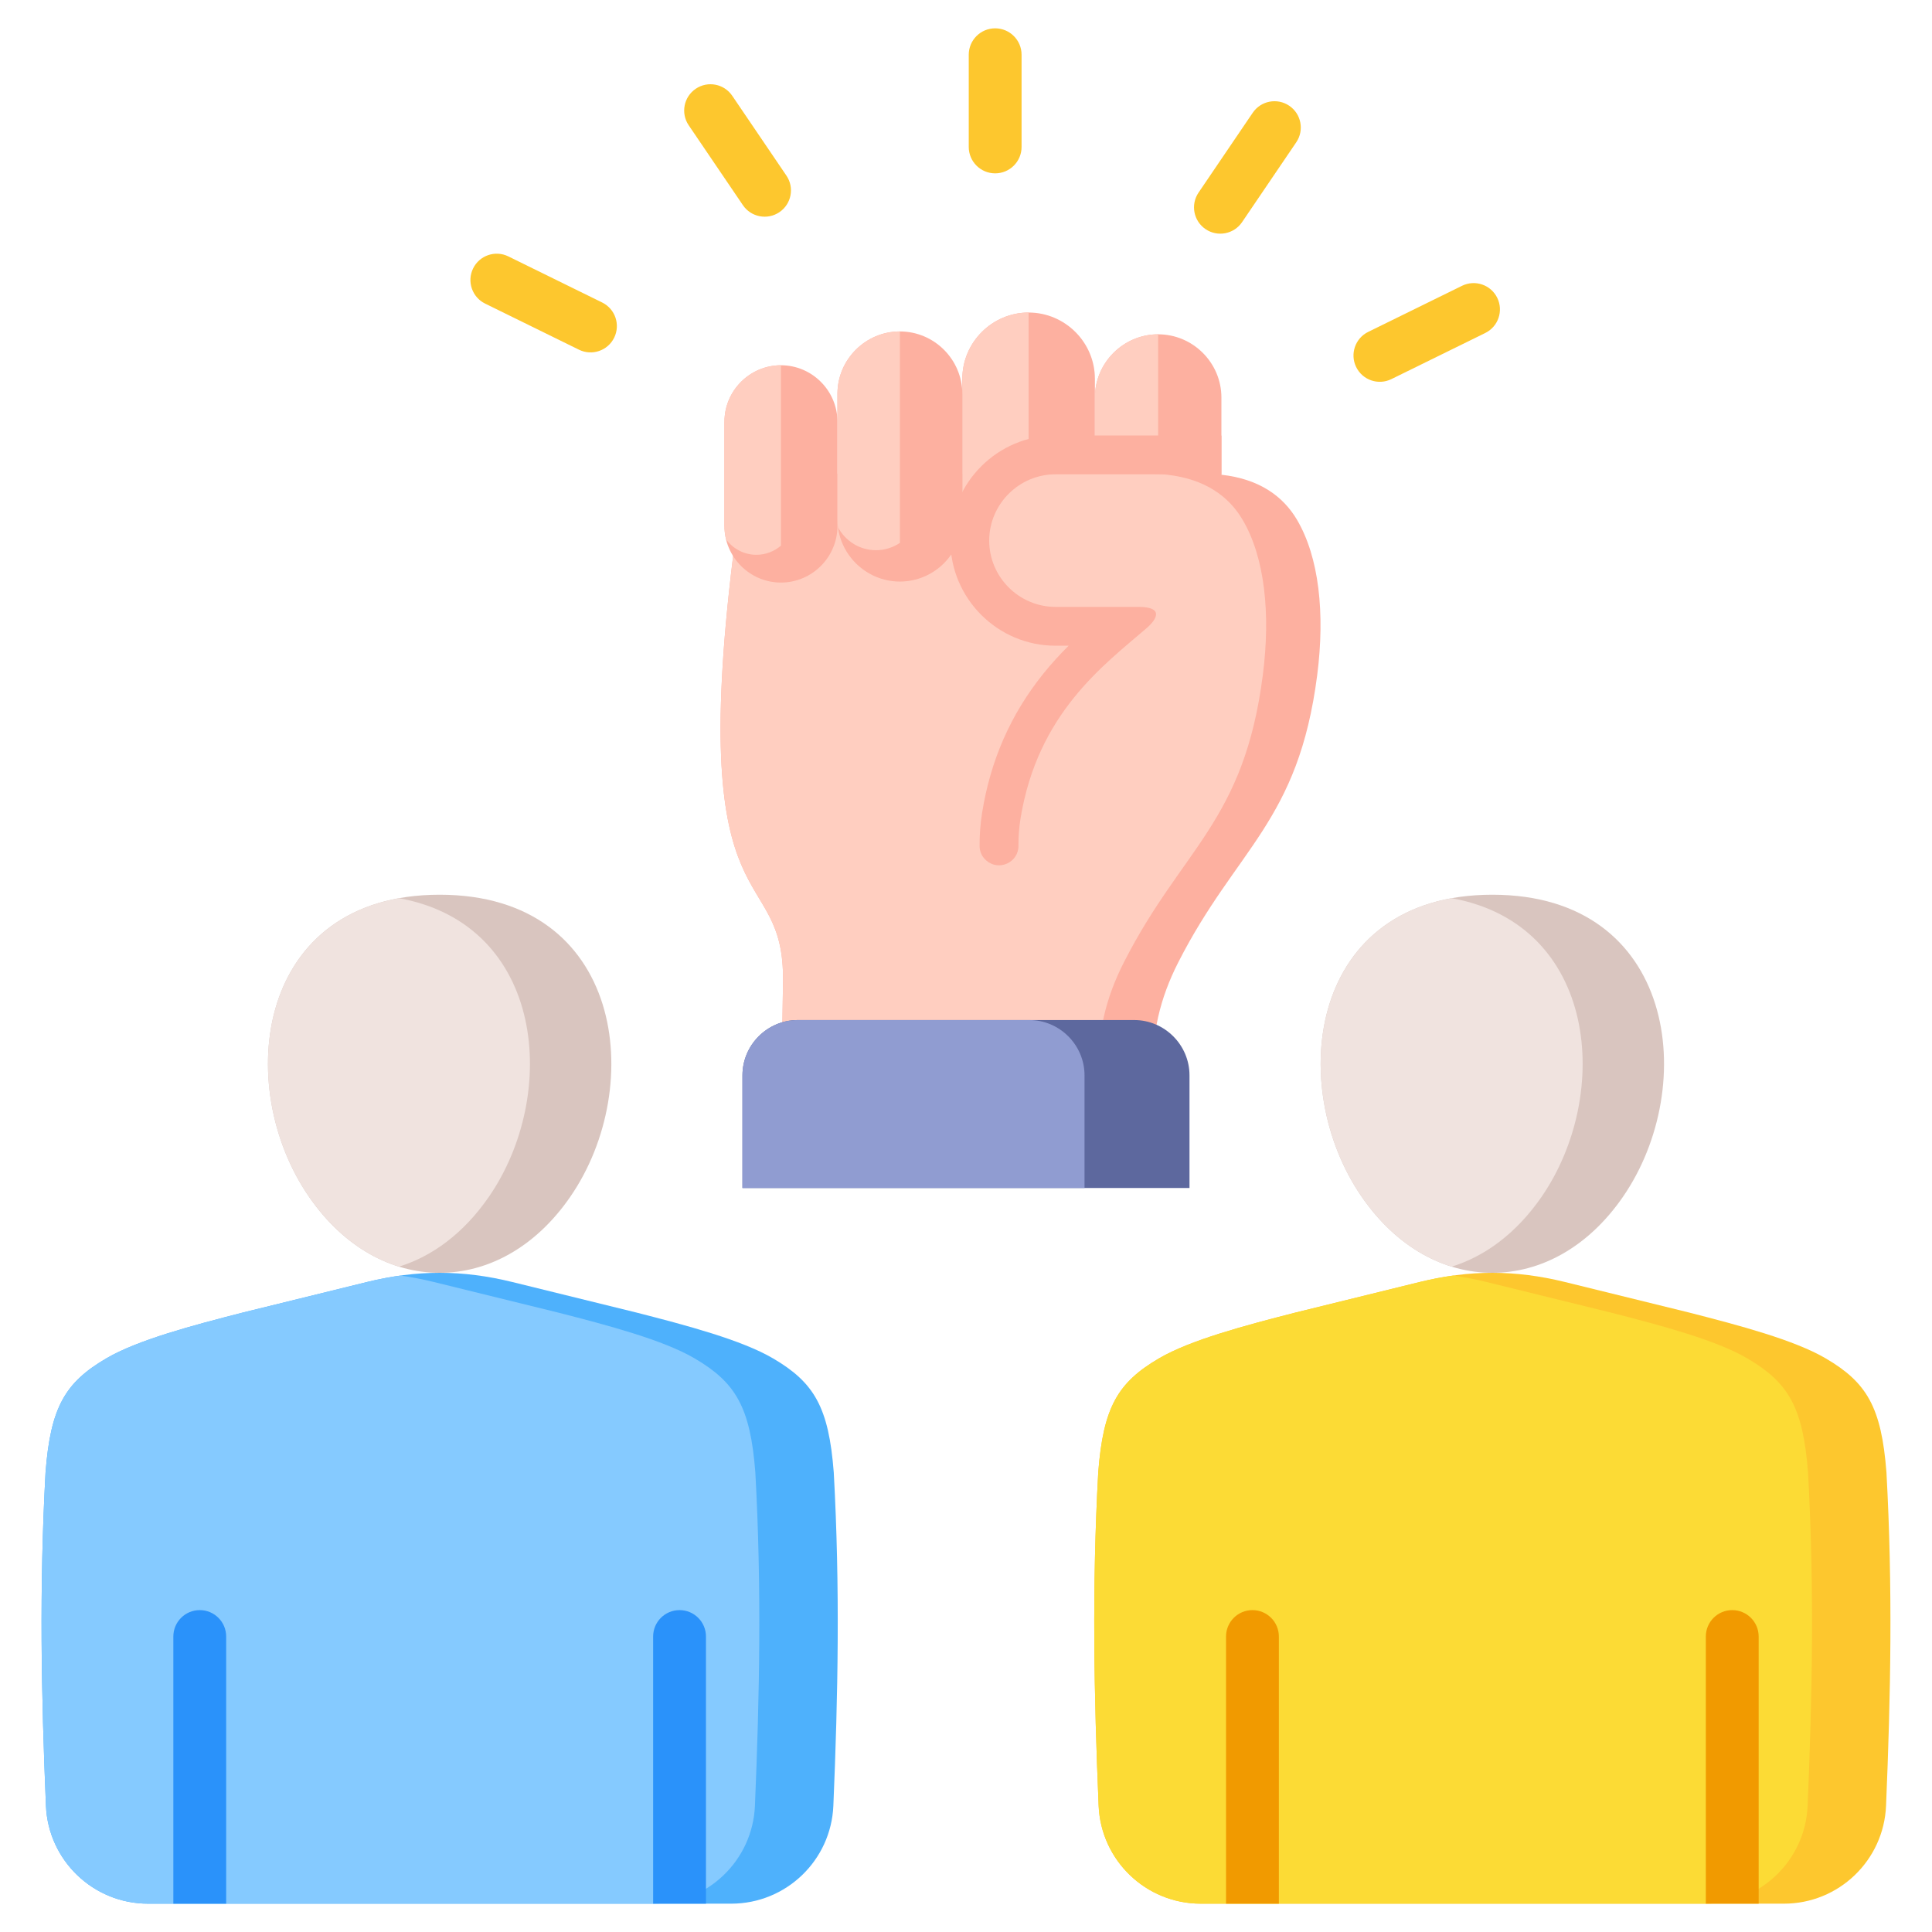 <svg id="Layer_1" viewBox="0 0 512 512" xmlns="http://www.w3.org/2000/svg" data-name="Layer 1"><g fill-rule="evenodd"><path d="m128.576 80.464c-3.458-1.691-4.89-5.866-3.199-9.324s5.866-4.89 9.324-3.199l24.868 12.217c3.458 1.691 4.89 5.866 3.199 9.324s-5.866 4.89-9.324 3.199zm258.89-4.73c3.458-1.691 7.633-.259 9.324 3.199s.259 7.633-3.199 9.324l-24.868 12.217c-3.458 1.691-7.633.259-9.324-3.199s-.259-7.633 3.199-9.324zm-55.481-45.848c2.159-3.186 6.493-4.019 9.679-1.859 3.186 2.159 4.019 6.493 1.859 9.679l-14.358 21.16c-2.159 3.186-6.493 4.019-9.68 1.859-3.186-2.159-4.019-6.493-1.859-9.679l14.358-21.16zm-75.257-15.379c0-3.866 3.134-7 7-7s7 3.134 7 7v24.434c0 3.866-3.134 7-7 7s-7-3.134-7-7v-24.433zm-74.213 18.7c-2.16-3.186-1.327-7.52 1.859-9.679s7.52-1.327 9.68 1.859l14.358 21.16c2.16 3.186 1.327 7.52-1.859 9.679-3.186 2.16-7.52 1.327-9.679-1.859l-14.358-21.16z" fill="#fdc72e"/><path d="m360.883 317.184c-20.323-29.443-14.075-80.074 34.604-80.074s54.927 50.631 34.604 80.074c-9.329 13.515-21.99 20.138-34.604 20.124-12.614.014-25.276-6.609-34.604-20.124z" fill="#d9c5bf"/><path d="m360.883 317.184c-18.711-27.109-14.896-72.176 23.819-79.153 38.716 6.977 42.531 52.044 23.819 79.153-6.653 9.639-15.001 15.771-23.819 18.491-8.817-2.72-17.166-8.852-23.819-18.491z" fill="#f0e3df"/><path d="m376.213 339.752-32.845 8.079c-13.312 3.405-27.894 7.267-36.235 12.158-10.88 6.379-14.758 12.892-16.09 30.223-1.686 30.619-1.127 59.08.107 88.329.613 14.509 12.548 25.951 27.069 25.951h154.535c14.522 0 26.457-11.441 27.069-25.951 1.234-29.25 1.794-57.71.107-88.329-1.333-17.331-5.21-23.845-16.09-30.223-8.341-4.891-22.923-8.753-36.235-12.158l-32.845-8.079c-6.627-1.63-12.951-2.445-19.274-2.445s-12.647.815-19.274 2.445z" fill="#fdc72e"/><path d="m376.213 339.752-32.845 8.078c-13.312 3.405-27.894 7.267-36.235 12.158-10.88 6.379-14.758 12.892-16.09 30.223-1.686 30.619-1.127 59.08.107 88.33.613 14.509 12.548 25.95 27.07 25.95h133.749c14.522 0 26.457-11.442 27.07-25.95 1.234-29.25 1.794-57.71.107-88.33-1.332-17.331-5.21-23.844-16.09-30.223-8.341-4.891-22.922-8.752-36.234-12.158l-32.846-8.078c-3.014-.741-5.965-1.314-8.881-1.718-2.917.404-5.868.977-8.882 1.718z" fill="#fcdb35"/><path d="m324.913 504.492v-70.797c0-3.866 3.134-7 7-7s7 3.134 7 7v70.797zm127.15 0h14v-70.797c0-3.866-3.134-7-7-7s-7 3.134-7 7z" fill="#f19a00"/><path d="m81.908 317.184c-20.323-29.443-14.075-80.074 34.604-80.074s54.927 50.631 34.604 80.074c-9.328 13.515-21.99 20.138-34.604 20.124-12.614.014-25.276-6.609-34.604-20.124z" fill="#d9c5bf"/><path d="m81.909 317.184c-18.712-27.109-14.896-72.176 23.819-79.153 38.716 6.977 42.531 52.044 23.819 79.153-6.653 9.639-15.001 15.771-23.819 18.491-8.817-2.72-17.166-8.852-23.819-18.491z" fill="#f0e3df"/><path d="m97.238 339.752-32.845 8.079c-13.312 3.405-27.894 7.267-36.235 12.158-10.88 6.379-14.758 12.892-16.09 30.223-1.686 30.619-1.127 59.08.107 88.329.613 14.509 12.548 25.951 27.069 25.951h154.535c14.522 0 26.457-11.441 27.069-25.951 1.235-29.25 1.794-57.71.107-88.329-1.333-17.331-5.21-23.845-16.09-30.223-8.341-4.891-22.923-8.753-36.235-12.158l-32.845-8.079c-6.627-1.63-12.951-2.445-19.274-2.445s-12.647.815-19.274 2.445z" fill="#4eb1fc"/><path d="m97.238 339.752-32.845 8.078c-13.312 3.405-27.894 7.267-36.235 12.158-10.88 6.379-14.758 12.892-16.09 30.223-1.686 30.619-1.127 59.08.107 88.33.613 14.509 12.548 25.95 27.07 25.95h133.749c14.522 0 26.457-11.442 27.07-25.95 1.234-29.25 1.794-57.71.107-88.33-1.332-17.331-5.21-23.844-16.09-30.223-8.341-4.891-22.922-8.752-36.234-12.158l-32.846-8.078c-3.014-.741-5.965-1.314-8.881-1.718-2.917.404-5.868.977-8.882 1.718z" fill="#85caff"/><path d="m45.938 504.492v-70.797c0-3.866 3.134-7 7-7s7 3.134 7 7v70.797zm127.15 0h14v-70.797c0-3.866-3.134-7-7-7s-7 3.134-7 7z" fill="#2a92fa"/><path d="m207.507 260.215-.526 34.846h98.733l-.23-10.38c-.239-10.758 1.876-20.029 6.754-29.62 15.423-30.323 31.847-37.207 36.842-76.193 2.087-16.288.503-31.231-5.401-41.187-3.577-6.031-9.788-10.743-19.991-11.869-1.53-.169-3.15-.257-4.863-.257h-119.65c-2.993 10.261-3.724 15.011-4.891 21.803-12.358 100.477 13.718 80.063 13.224 112.857z" fill="#fdb0a0"/><path d="m207.507 260.215-.526 34.846h84.32l-.23-10.38c-.238-10.758 1.876-20.029 6.754-29.62 15.423-30.323 31.847-37.207 36.841-76.193 2.088-16.288.504-31.231-5.4-41.187-3.578-6.031-9.788-10.743-19.991-11.869-1.506-.166-3.099-.254-4.783-.257h-105.317c-2.993 10.261-3.724 15.011-4.891 21.803-12.358 100.477 13.718 80.063 13.224 112.857z" fill="#ffcec0"/><path d="m272.593 82.825c9.662 0 17.567 7.904 17.567 17.566v25.164h-13.728c-9.662 0-17.566 7.904-17.566 17.566 0 1.367.158 2.699.458 3.978-2.673-3.084-4.296-7.101-4.296-11.478v-35.23c0-9.662 7.905-17.566 17.566-17.566z" fill="#fdb0a0"/><path d="m272.593 125.981c-7.832 1.763-13.728 8.796-13.728 17.14 0 .329.01.656.028.981-1.176-.853-2.199-1.905-3.018-3.105-.549-1.696-.847-3.502-.847-5.375v-35.23c0-9.662 7.905-17.566 17.566-17.566v43.155z" fill="#ffcec0"/><path d="m306.923 88.596c9.22 0 16.764 7.544 16.764 16.764v23.319c-2.865-1.42-6.267-2.423-10.291-2.867-1.506-.166-3.099-.254-4.783-.257h-18.454v-20.195c0-9.22 7.544-16.764 16.764-16.764z" fill="#fdb0a0"/><path d="m306.923 125.555h-16.764v-20.195c0-9.22 7.544-16.764 16.764-16.764z" fill="#ffcec0"/><path d="m206.958 96.795c8.235 0 14.973 6.737 14.973 14.972v27.646c0 8.236-6.737 14.973-14.973 14.973s-14.972-6.738-14.972-14.973v-27.646c0-8.235 6.738-14.972 14.972-14.972z" fill="#fdb0a0"/><path d="m206.958 144.601c-1.75 1.508-4.024 2.422-6.501 2.422-3.294 0-6.229-1.617-8.051-4.096-.274-1.128-.42-2.304-.42-3.513v-27.647c0-8.235 6.738-14.972 14.972-14.972z" fill="#ffcec0"/><path d="m238.479 87.835c9.102 0 16.548 7.447 16.548 16.548v33.188c0 9.102-7.447 16.548-16.548 16.548s-16.548-7.446-16.548-16.548v-33.188c0-9.102 7.446-16.548 16.548-16.548z" fill="#fdb0a0"/><path d="m238.479 143.876c-1.813 1.22-3.992 1.934-6.329 1.934-4.36 0-8.168-2.483-10.08-6.105-.091-.699-.138-1.412-.138-2.134v-33.188c0-9.102 7.446-16.548 16.548-16.548v56.042z" fill="#ffcec0"/><path d="m283.199 171.121h-3.484c-15.342 0-27.858-12.516-27.858-27.858s12.516-27.857 27.858-27.857h42.394c.528 0 1.054.007 1.579.022v10.295c-.517-.017-1.043-.026-1.579-.026h-42.394c-9.661 0-17.566 7.905-17.566 17.566s7.905 17.566 17.566 17.566h21.977c6.795 0 4.962 3.235 2.112 5.687-11.423 9.824-28.842 22.594-33.362 50.441-.388 2.449-.562 4.839-.541 7.16.04 4.439-5.147 6.812-8.488 3.962-1.174-1.002-1.792-2.324-1.806-3.868-.027-2.936.196-5.907.674-8.885 2.208-13.753 7.487-25.947 16.216-36.8 2.155-2.68 4.392-5.109 6.703-7.405z" fill="#fdb0a0"/><path d="m300.57 270.322h-89.152c-8.062 0-14.659 6.597-14.659 14.659v29.85h118.47v-29.85c0-8.062-6.597-14.659-14.659-14.659z" fill="#5d689e"/><path d="m272.752 270.322h-61.335c-8.062 0-14.659 6.597-14.659 14.659v29.85h90.653v-29.85c0-8.062-6.596-14.659-14.659-14.659z" fill="#909cd1"/></g></svg>